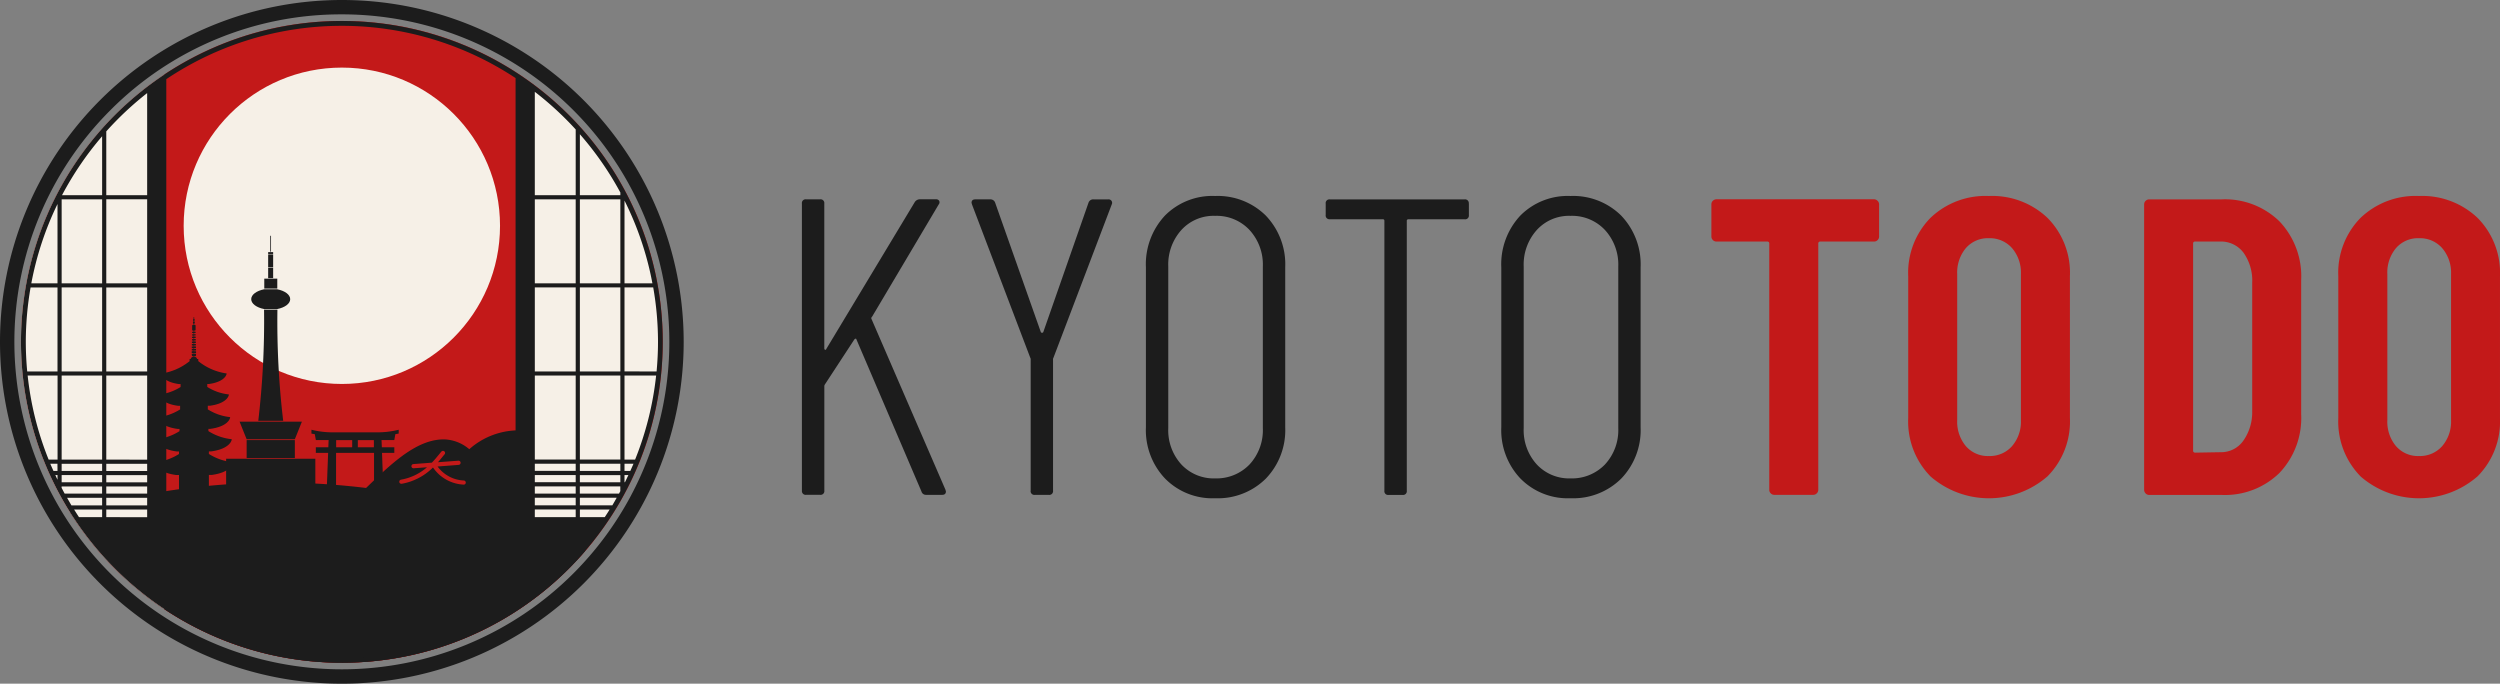 <svg id="logo" xmlns="http://www.w3.org/2000/svg" width="209" height="57.156" viewBox="0 0 209 57.156">
  <rect x="0" y="0" width="209" height="57.156" fill="#808080" stroke="none"/>
  <circle id="楕円形_3" data-name="楕円形 3" cx="26.827" cy="26.827" r="26.827" transform="translate(1.751 1.751)" fill="#c31919"/>
  <path id="パス_8277" data-name="パス 8277" d="M34.551,109.31A67.1,67.1,0,0,0,16,111.909,26.813,26.813,0,0,0,59.737,114.2a66.9,66.9,0,0,0-25.186-4.892Z" transform="translate(-10.102 -69.013)" fill="#c31919"/>
  <path id="パス_8278" data-name="パス 8278" d="M59,115.128A61.049,61.049,0,0,0,15.93,111.95,26.81,26.81,0,0,0,59,115.128Z" transform="translate(-10.057 -69.094)" fill="#1c1c1c"/>
  <path id="パス_8279" data-name="パス 8279" d="M28.578,1.2A27.376,27.376,0,0,1,47.936,47.936,27.376,27.376,0,0,1,9.22,9.22,27.2,27.2,0,0,1,28.578,1.2m0-1.2A28.578,28.578,0,1,0,57.156,28.578,28.579,28.579,0,0,0,28.578,0Z" fill="#1c1c1c"/>
  <circle id="楕円形_4" data-name="楕円形 4" cx="13.224" cy="13.224" r="13.224" transform="translate(15.354 5.651)" fill="#f6f0e7"/>
  <path id="パス_8280" data-name="パス 8280" d="M39.63,83.356v-.21h.177c1.412-.184,1.733-.807,1.733-1.021a4.521,4.521,0,0,1-1.95-.678v-.188h.159c1.353-.177,1.659-.774,1.659-.981a4.327,4.327,0,0,1-1.869-.649v-.3H39.7c1.309-.17,1.6-.748,1.6-.947a4.219,4.219,0,0,1-1.806-.627v-.243h.118c1.224-.159,1.5-.7,1.5-.885a4.8,4.8,0,0,1-2.37-1.032h0v-.177h-.1a.237.237,0,0,0-.232-.188H38.4v-.048h.118s.022-.007.022-.018l.022-.155s-.007-.026-.022-.026H38.4v-.059h.159v-.151H38.4v-.059h.155v-.144H38.4V74.5h.147v-.136H38.4v-.074h.144v-.129H38.4v-.081h.14v-.125H38.4v-.085h.133v-.118H38.4v-.092h.129v-.111H38.4v-.1h.125v-.1H38.4v-.107h.122v-.1H38.4v-.1h.059a.058.058,0,0,0,.059-.059v-.358a.058.058,0,0,0-.059-.059H38.4v-.118h.033s.018-.007.018-.018v-.118s-.007-.018-.018-.018H38.4v-.077h.041v-.092a.075.075,0,0,0-.041-.063V71.92H38.35v.151a.065.065,0,0,0-.041.063v.092h.041V72.3h-.033s-.018.007-.018.018v.118s.007.018.018.018h.033v.118h-.059a.058.058,0,0,0-.059.059v.358a.058.058,0,0,0,.059.059h.059v.1h-.122v.1h.122v.107h-.125v.1h.125v.1h-.129v.111h.129v.092h-.133v.118h.133v.085h-.14v.125h.14v.081h-.144v.129h.144v.074H38.2V74.5h.147v.066H38.2v.144h.155v.059h-.159v.151h.159v.059h-.14s-.026.011-.022.026l.022.155s.011.018.022.018h.118v.048h-.007a.237.237,0,0,0-.232.188h-.1V75.6a4.8,4.8,0,0,1-2.37,1.032c0,.184.276.726,1.5.885h.118v.243a4.17,4.17,0,0,1-1.806.627c0,.2.3.774,1.6.947h.166v.3a4.344,4.344,0,0,1-1.869.649c0,.206.306.8,1.659.981h.159v.188a4.538,4.538,0,0,1-1.95.678c0,.214.321.837,1.733,1.021h.177v.21a4.71,4.71,0,0,1-2.02.7c0,.221.332.866,1.792,1.058h.225v1.534h2.5V85.114h.225c1.46-.192,1.792-.837,1.792-1.058a4.728,4.728,0,0,1-2.02-.7Z" transform="translate(-22.167 -45.407)" fill="#1c1c1c"/>
  <path id="パス_8281" data-name="パス 8281" d="M76.209,97.668H72.323a7.189,7.189,0,0,1-1.7-.218v.324l.28.048.088.487v.007h1.069l-.026.6H70.989v.468h1.029l-.17,4.461.833.022V99.382h3.174v4.483l.837-.022-.17-4.461h1.029v-.468H76.507l-.026-.6h1.069v-.007l.088-.487.28-.048V97.45a7.188,7.188,0,0,1-1.7.218Zm-2.179,1.25H72.688v-.6H74.03Zm1.814,0H74.5v-.6h1.342Z" transform="translate(-44.586 -61.525)" fill="#1c1c1c"/>
  <path id="パス_8282" data-name="パス 8282" d="M123.72,126.99l.155.151s.052-.055.136-.151Z" transform="translate(-78.11 -80.175)" fill="#1c1c1c"/>
  <path id="パス_8283" data-name="パス 8283" d="M89.685,97.576a6.238,6.238,0,0,0-4.037,1.578,3.37,3.37,0,0,0-2.134-.822c-3.506,0-6.591,4.8-9.994,7.085h7.056l9.109,1.593V97.58Zm-4.5,4.538a3.282,3.282,0,0,1-2.57-1.434A4.893,4.893,0,0,1,80,102.044h-.029a.174.174,0,0,1-.173-.144.178.178,0,0,1,.144-.2,4.468,4.468,0,0,0,2.171-1.036L81,100.747h-.015a.173.173,0,0,1-.173-.162.177.177,0,0,1,.162-.188l1.545-.118c.24-.247.431-.483.582-.667.085-.1.155-.192.221-.262a.175.175,0,0,1,.262.232c-.059.066-.129.151-.21.251-.1.122-.21.262-.343.409l1.718-.129a.176.176,0,0,1,.026.35L83,100.6a2.867,2.867,0,0,0,2.182,1.169.173.173,0,0,1,0,.347Z" transform="translate(-46.417 -61.6)" fill="#1c1c1c"/>
  <rect id="長方形_4876" data-name="長方形 4876" width="4.029" height="1.5" transform="translate(20.619 36.791)" fill="#1c1c1c"/>
  <path id="パス_8284" data-name="パス 8284" d="M58.949,97.091H54.92l-.59-1.471h5.209Z" transform="translate(-34.301 -60.369)" fill="#1c1c1c"/>
  <rect id="長方形_4877" data-name="長方形 4877" width="7.458" height="3.956" transform="translate(18.904 38.351)" fill="#1c1c1c"/>
  <rect id="長方形_4878" data-name="長方形 4878" width="0.417" height="0.863" transform="translate(22.418 22.392)" fill="#1c1c1c"/>
  <rect id="長方形_4879" data-name="長方形 4879" width="0.417" height="1.084" transform="translate(22.418 21.268)" fill="#1c1c1c"/>
  <rect id="長方形_4880" data-name="長方形 4880" width="0.063" height="1.327" transform="translate(22.595 19.712)" fill="#1c1c1c"/>
  <rect id="長方形_4881" data-name="長方形 4881" width="0.417" height="0.155" transform="translate(22.418 21.076)" fill="#1c1c1c"/>
  <path id="パス_8285" data-name="パス 8285" d="M59.92,64.019h1.091V63.19H59.924v.829Z" transform="translate(-37.83 -39.895)" fill="#1c1c1c"/>
  <path id="パス_8286" data-name="パス 8286" d="M60.166,70.23H59.053a71.457,71.457,0,0,1-.483,9.29h2.083a70.8,70.8,0,0,1-.483-9.29h0Z" transform="translate(-36.978 -44.34)" fill="#1c1c1c"/>
  <path id="パス_8287" data-name="パス 8287" d="M60.229,66.426c0,.38-.45.7-1.08.826h-1.1c-.63-.122-1.08-.446-1.08-.826s.45-.7,1.08-.826h1.091C59.775,65.722,60.229,66.046,60.229,66.426Z" transform="translate(-35.968 -41.416)" fill="#1c1c1c"/>
  <path id="パス_8288" data-name="パス 8288" d="M117.37,16.9V61.6a26.819,26.819,0,0,0,0-44.7Z" transform="translate(-74.101 -10.67)" fill="#f6f0e7"/>
  <path id="パス_8289" data-name="パス 8289" d="M16.752,16.9V61.6a26.822,26.822,0,0,1,0-44.7Z" transform="translate(-3.005 -10.67)" fill="#f6f0e7"/>
  <path id="パス_8290" data-name="パス 8290" d="M31.583,4.76A26.819,26.819,0,0,0,9.117,46.233h0l.022.033c.24.361.483.719.737,1.069.007.011.015.018.022.029A26.823,26.823,0,1,0,31.583,4.76ZM54.757,44.268H51.479v-.6h3.384v.4c-.037.066-.07.133-.107.2Zm-7.041,0v-.6h3.417v.6Zm3.417.35v.634H47.715v-.634Zm-3.417-1.3v-.6h3.417v.6Zm0-.947v-.6h3.417v.6Zm0-.947V34.4h3.417v7.023Zm0-7.369V27.034h3.417v7.023H47.715Zm0-7.366V19.668h3.417v7.023Zm0,18.908h3.417v.638H47.715Zm3.768.638V45.6h2.488c-.133.214-.269.428-.409.638H51.479Zm6.064-19.546H55.214V19.775A26.156,26.156,0,0,1,57.547,26.691ZM51.483,42.374v-.6h3.384v.6Zm3.384.35v.6H51.483v-.6Zm-3.384-1.3V34.4h3.384v7.023Zm0-7.369V27.034h3.384v7.023H51.483Zm0-7.366V19.668h3.384v7.023Zm0-7.369V14.227A26.447,26.447,0,0,1,54.867,19.1v.225H51.483Zm0,25.931v-.634h3.078c-.122.214-.24.428-.365.634h-2.71Zm3.731-1.932v-.6h.328c-.1.2-.192.4-.288.6h-.037Zm0-.947v-.6h.752c-.085.2-.177.4-.265.6h-.483Zm0-.947V34.4h2.643A26.31,26.31,0,0,1,56.1,41.426Zm0-7.369V27.034h2.4a26.428,26.428,0,0,1,.4,4.549c0,.833-.044,1.659-.118,2.474ZM51.133,13.825v5.5H47.715V10.681a26.816,26.816,0,0,1,3.417,3.145ZM7.812,43.111c-.063-.129-.122-.262-.181-.391h.181Zm0-.737H7.473c-.088-.2-.181-.4-.265-.6h.6Zm0-.947H7.071A26.136,26.136,0,0,1,5.317,34.4h2.5v7.023Zm0-7.369H5.28q-.116-1.222-.118-2.474a26.8,26.8,0,0,1,.4-4.549H7.812v7.023Zm0-7.366H5.623a26.193,26.193,0,0,1,2.19-6.632Zm3.731,19.546H9.608c-.14-.21-.273-.424-.409-.638h2.345Zm0-.984H8.977c-.125-.21-.243-.424-.365-.634h2.931Zm0-.984H8.41c-.088-.159-.17-.321-.254-.479v-.118H11.54v.6Zm0-.947H8.159v-.6h3.384Zm0-.947H8.159v-.6h3.384Zm0-.947H8.159V34.4h3.384Zm0-7.369H8.159V27.034h3.384v7.023Zm0-7.366H8.159V19.668h3.384Zm0-7.369H8.188a26.655,26.655,0,0,1,3.355-4.929Zm3.764,26.915H11.89V45.6h3.417Zm0-.984H11.89v-.634h3.417Zm0-.984H11.89v-.6h3.417Zm0-1.515v.571H11.89v-.6h3.417v.029Zm0-.8v.424H11.89v-.6h3.417v.177Zm0-.527H11.89V34.4h3.417Zm0-10.241V34.06H11.89V27.038h3.417Zm0-10.768v6.271H11.89V19.665h3.417v.748Zm0-3.27v2.171H11.89V13.987a26.733,26.733,0,0,1,3.417-3.2v6.356Zm1.6,36.4V9.623a26.358,26.358,0,0,1,29.2-.092V53.64a26.358,26.358,0,0,1-29.2-.092Z" transform="translate(-3.005 -3.005)" fill="#1c1c1c"/>
  <path id="パス_8291" data-name="パス 8291" d="M181.85,64.139v-24a.313.313,0,0,1,.354-.354h1.165a.313.313,0,0,1,.354.354v12.1c0,.07.022.111.07.125s.081-.018.107-.088l7.377-12.247a.509.509,0,0,1,.424-.247h1.342a.3.3,0,0,1,.284.125.278.278,0,0,1-.037.3L187.715,49.6a.155.155,0,0,0-.037.21l6.175,14.256.037.14c0,.188-.107.284-.317.284h-1.342a.384.384,0,0,1-.387-.284L186.41,51.5q-.033-.138-.177,0l-2.47,3.775a.282.282,0,0,0-.037.177v8.682a.313.313,0,0,1-.354.354h-1.165a.313.313,0,0,1-.354-.354Z" transform="translate(-114.811 -23.121)" fill="#1c1c1c"/>
  <path id="パス_8292" data-name="パス 8292" d="M225.264,64.139V53.2a.272.272,0,0,0-.037-.177l-4.87-12.811-.037-.14c0-.188.107-.284.317-.284h1.235a.414.414,0,0,1,.424.284l3.812,10.8a.111.111,0,0,0,.107.07.114.114,0,0,0,.107-.07l3.775-10.8a.412.412,0,0,1,.424-.284h1.235a.291.291,0,0,1,.284.424l-4.87,12.811a.281.281,0,0,0-.037.177V64.139a.313.313,0,0,1-.354.354h-1.165a.313.313,0,0,1-.354-.354Z" transform="translate(-139.099 -23.121)" fill="#1c1c1c"/>
  <path id="パス_8293" data-name="パス 8293" d="M261.467,62.647a5.874,5.874,0,0,1-1.607-4.287V44.985a5.961,5.961,0,0,1,1.589-4.324,5.572,5.572,0,0,1,4.2-1.641,5.7,5.7,0,0,1,4.236,1.641,5.892,5.892,0,0,1,1.622,4.324V58.36a5.84,5.84,0,0,1-1.622,4.287,5.691,5.691,0,0,1-4.236,1.641A5.542,5.542,0,0,1,261.467,62.647Zm7.056-1.183a4.217,4.217,0,0,0,1.113-3.034V44.915a4.28,4.28,0,0,0-1.113-3.052,3.766,3.766,0,0,0-2.875-1.183,3.639,3.639,0,0,0-2.824,1.183,4.317,4.317,0,0,0-1.095,3.052V58.43a4.246,4.246,0,0,0,1.095,3.034,3.7,3.7,0,0,0,2.824,1.165,3.825,3.825,0,0,0,2.875-1.165Z" transform="translate(-164.062 -22.635)" fill="#1c1c1c"/>
  <path id="パス_8294" data-name="パス 8294" d="M312.6,40.144V41.1a.313.313,0,0,1-.354.354H307.55a.123.123,0,0,0-.14.14v22.55a.313.313,0,0,1-.354.354h-1.165a.313.313,0,0,1-.354-.354V41.589a.125.125,0,0,0-.14-.14h-4.413a.313.313,0,0,1-.354-.354v-.951a.313.313,0,0,1,.354-.354h11.255a.313.313,0,0,1,.354.354Z" transform="translate(-189.802 -23.121)" fill="#1c1c1c"/>
  <path id="パス_8295" data-name="パス 8295" d="M342.057,62.647a5.874,5.874,0,0,1-1.607-4.287V44.985a5.961,5.961,0,0,1,1.589-4.324,5.573,5.573,0,0,1,4.2-1.641,5.7,5.7,0,0,1,4.236,1.641,5.892,5.892,0,0,1,1.622,4.324V58.36a5.84,5.84,0,0,1-1.622,4.287,5.691,5.691,0,0,1-4.236,1.641,5.542,5.542,0,0,1-4.181-1.641Zm7.06-1.183a4.217,4.217,0,0,0,1.113-3.034V44.915a4.28,4.28,0,0,0-1.113-3.052,3.766,3.766,0,0,0-2.875-1.183,3.639,3.639,0,0,0-2.824,1.183,4.317,4.317,0,0,0-1.095,3.052V58.43a4.246,4.246,0,0,0,1.095,3.034,3.7,3.7,0,0,0,2.824,1.165,3.825,3.825,0,0,0,2.875-1.165Z" transform="translate(-214.942 -22.635)" fill="#1c1c1c"/>
  <path id="パス_8296" data-name="パス 8296" d="M402,39.905a.409.409,0,0,1,.125.3v2.68a.4.4,0,0,1-.125.3.409.409,0,0,1-.3.125h-4.483a.156.156,0,0,0-.177.177V64.059a.4.4,0,0,1-.125.3.409.409,0,0,1-.3.125h-3.248a.4.4,0,0,1-.3-.125.409.409,0,0,1-.125-.3V43.485a.156.156,0,0,0-.177-.177h-4.236a.4.4,0,0,1-.3-.125.409.409,0,0,1-.125-.3V40.2a.4.4,0,0,1,.125-.3.415.415,0,0,1,.3-.125h13.161a.4.4,0,0,1,.3.125Z" transform="translate(-245.032 -23.115)" fill="#c31919"/>
  <path id="パス_8297" data-name="パス 8297" d="M434.584,62.452a6.549,6.549,0,0,1-1.854-4.87V45.726a6.549,6.549,0,0,1,1.854-4.87,6.642,6.642,0,0,1,4.888-1.836,6.709,6.709,0,0,1,4.907,1.836,6.516,6.516,0,0,1,1.869,4.87V57.582a6.516,6.516,0,0,1-1.869,4.87,7.45,7.45,0,0,1-9.8,0Zm6.827-2.522a3.134,3.134,0,0,0,.741-2.171V45.549a3.141,3.141,0,0,0-.741-2.171,2.48,2.48,0,0,0-1.939-.829,2.434,2.434,0,0,0-1.924.829,3.179,3.179,0,0,0-.723,2.171v12.21a3.179,3.179,0,0,0,.723,2.171,2.429,2.429,0,0,0,1.924.829A2.475,2.475,0,0,0,441.412,59.93Z" transform="translate(-273.203 -22.635)" fill="#c31919"/>
  <path id="パス_8298" data-name="パス 8298" d="M486.355,64.368a.409.409,0,0,1-.125-.3V40.214a.4.4,0,0,1,.125-.3.415.415,0,0,1,.3-.125h6.035a6.52,6.52,0,0,1,4.851,1.836,6.66,6.66,0,0,1,1.817,4.907V57.754a6.666,6.666,0,0,1-1.817,4.907,6.52,6.52,0,0,1-4.851,1.836h-6.035a.4.4,0,0,1-.3-.125Zm4.147-3.406,2.116-.037a2.267,2.267,0,0,0,1.887-.936,4.128,4.128,0,0,0,.759-2.488V46.772a4.034,4.034,0,0,0-.723-2.522,2.348,2.348,0,0,0-1.958-.936H490.5a.156.156,0,0,0-.177.177v17.29a.156.156,0,0,0,.177.177Z" transform="translate(-306.98 -23.121)" fill="#c31919"/>
  <path id="パス_8299" data-name="パス 8299" d="M532.114,62.452a6.549,6.549,0,0,1-1.854-4.87V45.726a6.549,6.549,0,0,1,1.854-4.87A6.642,6.642,0,0,1,537,39.02a6.709,6.709,0,0,1,4.907,1.836,6.516,6.516,0,0,1,1.869,4.87V57.582a6.516,6.516,0,0,1-1.869,4.87,7.45,7.45,0,0,1-9.8,0Zm6.831-2.522a3.134,3.134,0,0,0,.741-2.171V45.549a3.141,3.141,0,0,0-.741-2.171,2.48,2.48,0,0,0-1.939-.829,2.434,2.434,0,0,0-1.924.829,3.178,3.178,0,0,0-.723,2.171v12.21a3.178,3.178,0,0,0,.723,2.171,2.428,2.428,0,0,0,1.924.829A2.475,2.475,0,0,0,538.945,59.93Z" transform="translate(-334.778 -22.635)" fill="#c31919"/>
</svg>
